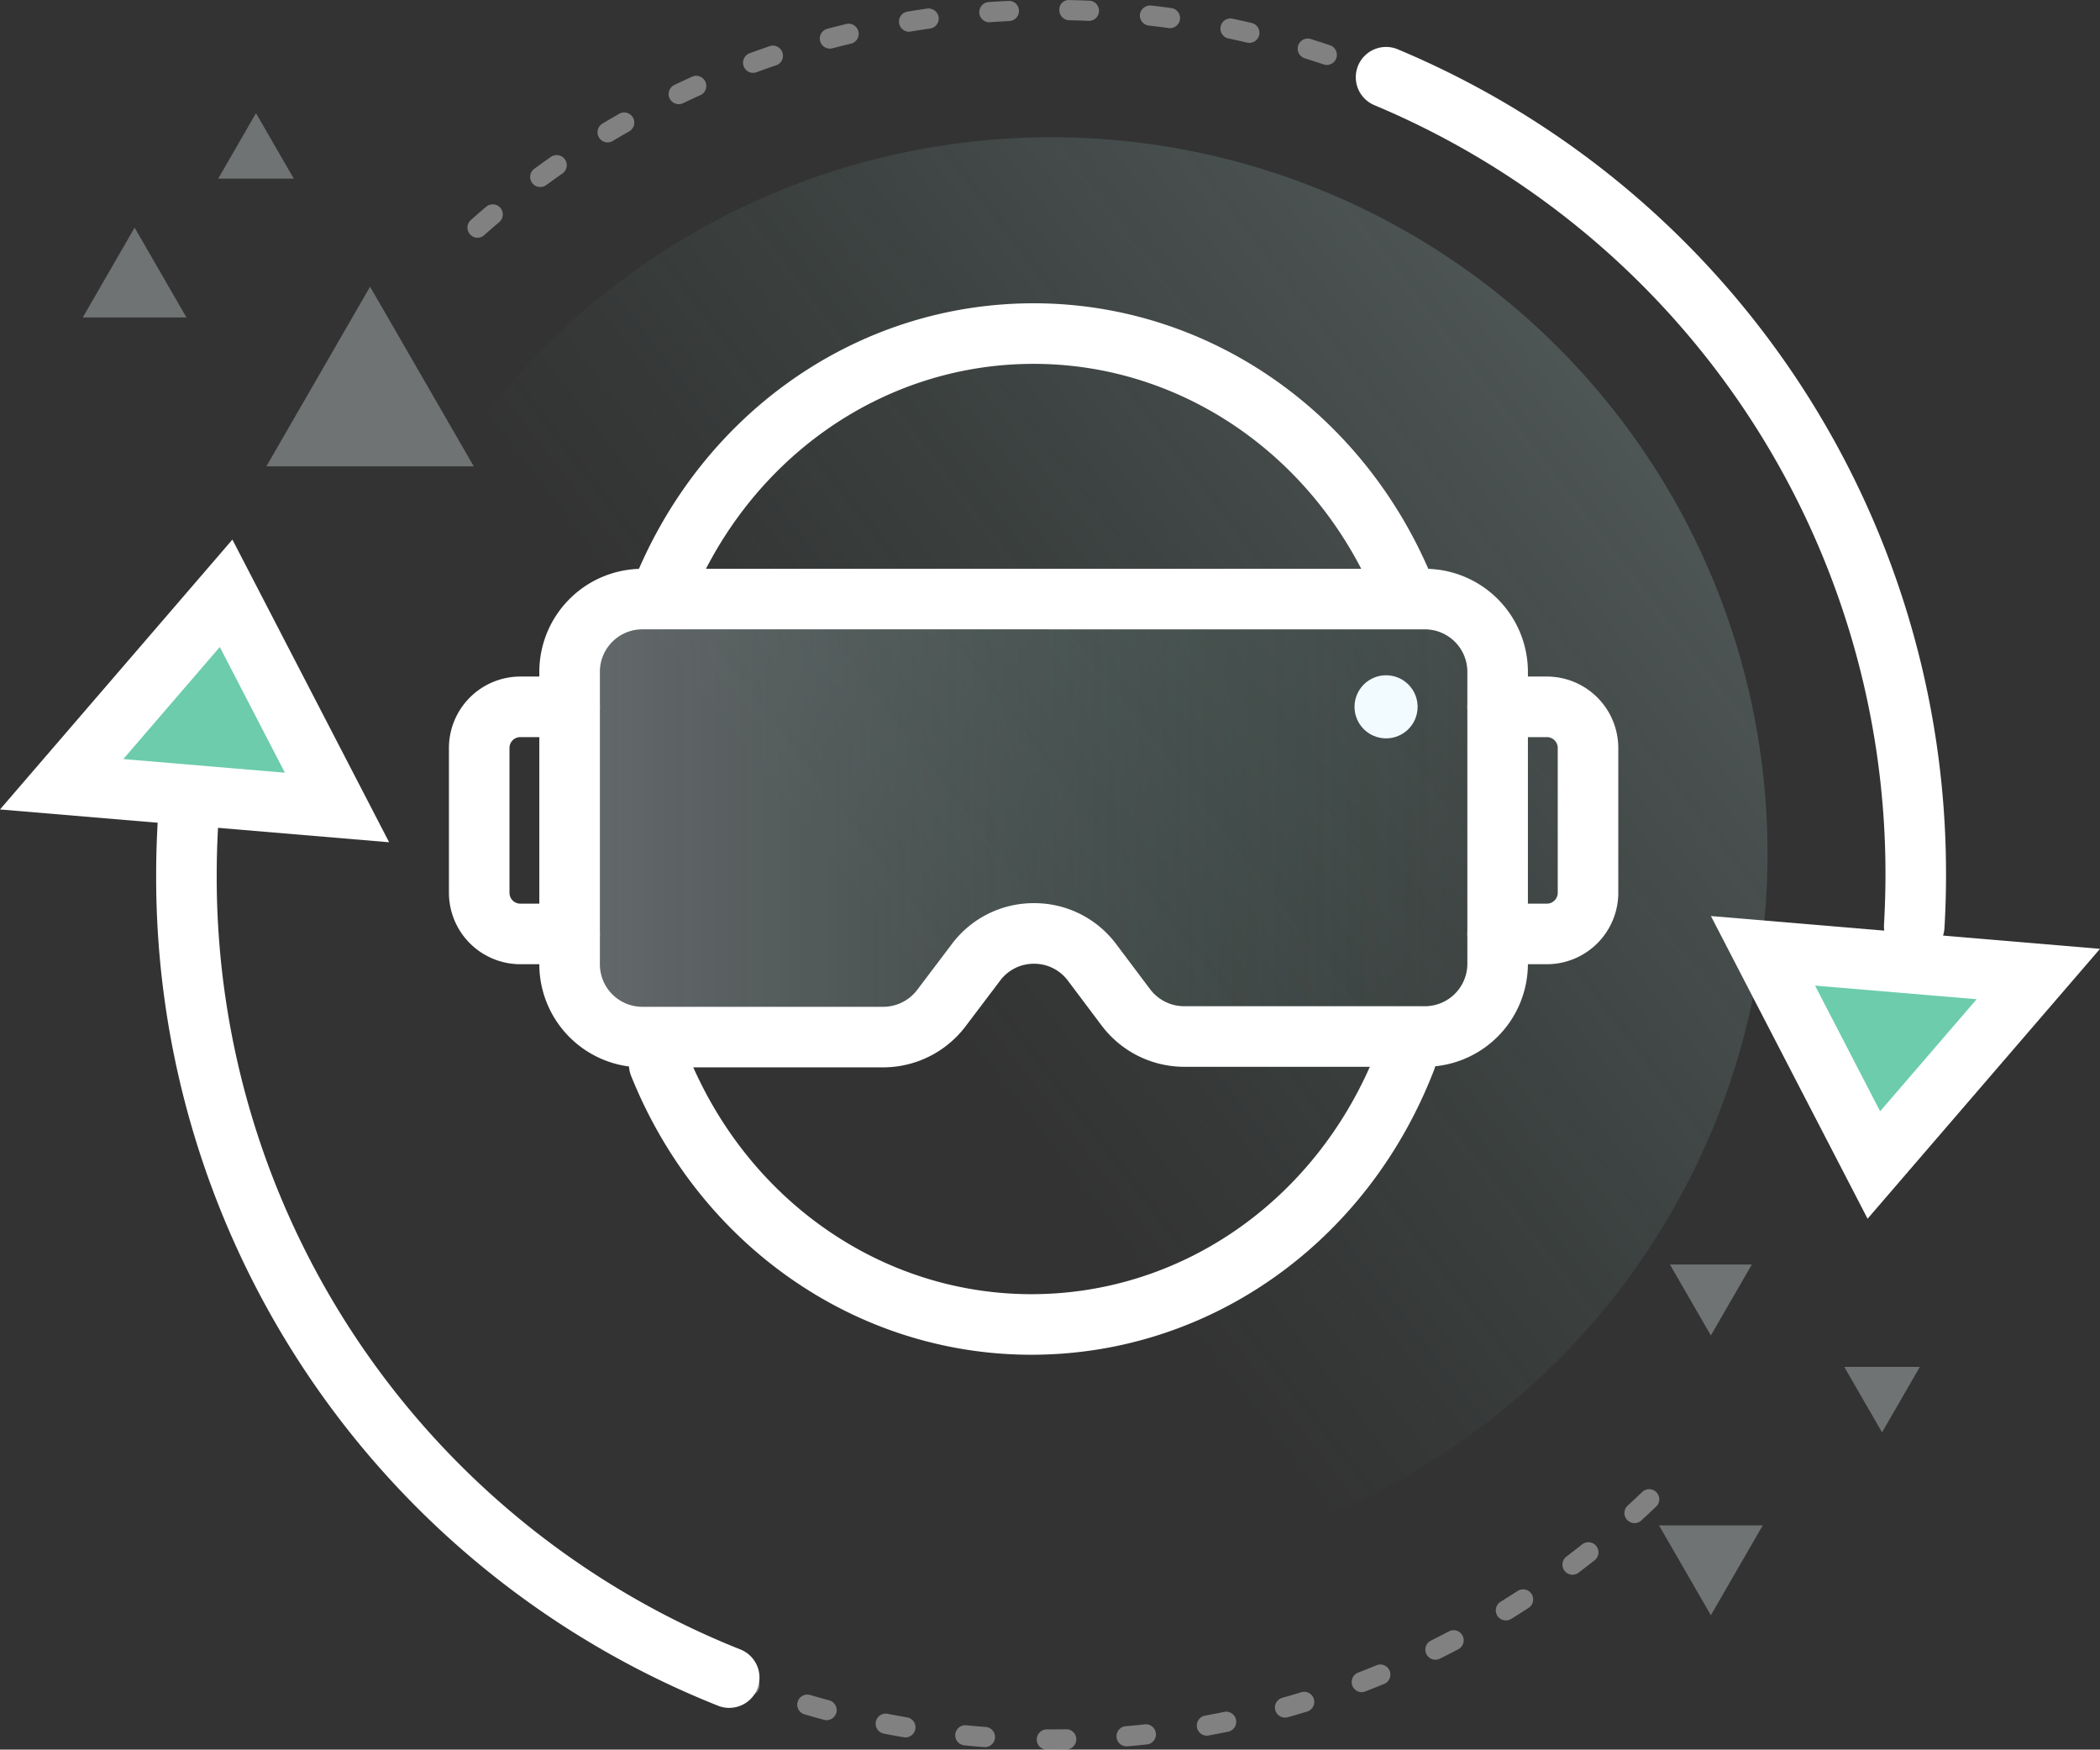 <svg xmlns="http://www.w3.org/2000/svg" xmlns:xlink="http://www.w3.org/1999/xlink" width="227.857" height="189.807" viewBox="0 0 227.857 189.807"><rect x="0" y="0" width="227.857" height="189.807" fill="#333333" stroke="none"/><defs><linearGradient id="a" x1="1.149" y1="-0.001" x2="0.398" y2="0.579" gradientUnits="objectBoundingBox"><stop offset="0" stop-color="#e7f8ff"/><stop offset="1" stop-color="#85dfc7" stop-opacity="0"/></linearGradient><linearGradient id="b" x1="0" y1="0.5" x2="1" y2="0.5" xlink:href="#a"/></defs><g transform="translate(-1012.549 -132.945)"><circle cx="77.736" cy="77.736" r="77.736" transform="translate(1048.861 147.833)" opacity="0.28" fill="url(#a)"/><path d="M1015.6,183.052l29.877,2.519-12.034-23.238Z" transform="translate(3.635 34.973)" fill="#6cccac"/><path d="M1128.849,183.247l-29.877-2.519,12.034,23.238Z" transform="translate(102.849 56.863)" fill="#6cccac"/><path d="M1040.768,170.513v31.734a7.893,7.893,0,0,0,7.893,7.893h26.145a7.893,7.893,0,0,0,6.3-3.134l3.76-4.976a7.892,7.892,0,0,1,12.608.02l3.662,4.875a7.891,7.891,0,0,0,6.312,3.151h26.127a7.891,7.891,0,0,0,7.893-7.893v-31.67a7.893,7.893,0,0,0-7.893-7.893h-84.911A7.894,7.894,0,0,0,1040.768,170.513Z" transform="translate(33.582 35.314)" opacity="0.28" fill="url(#b)"/><path d="M1084.108,234.967l-.572,0a1.1,1.1,0,0,1,.013-2.19h.013l.541,0,1.618-.015a1.067,1.067,0,0,1,1.113,1.08,1.094,1.094,0,0,1-1.077,1.11Zm-7.122-.267c-.031,0-.057,0-.085,0-.738-.057-1.474-.118-2.21-.195a1.094,1.094,0,1,1,.219-2.177c.718.07,1.437.134,2.157.186a1.1,1.1,0,0,1-.081,2.188Zm15.311-.085a1.095,1.095,0,0,1-.094-2.186c.716-.064,1.437-.131,2.15-.212a1.1,1.1,0,0,1,.239,2.179q-1.1.118-2.2.215C1092.364,234.612,1092.331,234.614,1092.3,234.614Zm-24-.972a1.057,1.057,0,0,1-.184-.015c-.731-.125-1.461-.256-2.184-.4a1.094,1.094,0,0,1,.425-2.146q1.058.207,2.122.388a1.095,1.095,0,0,1-.18,2.175Zm32.671-.184a1.1,1.1,0,0,1-.193-2.173c.709-.129,1.415-.265,2.118-.412a1.095,1.095,0,0,1,.445,2.144q-1.081.223-2.173.423A1.153,1.153,0,0,1,1100.965,233.458Zm-41.226-1.686a1.157,1.157,0,0,1-.285-.037q-1.071-.289-2.131-.6a1.095,1.095,0,0,1,.62-2.1c.688.2,1.384.4,2.081.587a1.094,1.094,0,0,1-.285,2.151Zm49.751-.278a1.094,1.094,0,0,1-.3-2.148c.694-.195,1.386-.4,2.07-.607a1.095,1.095,0,0,1,.646,2.092q-1.058.325-2.125.624A1.156,1.156,0,0,1,1109.49,231.493Zm-58.1-2.385a1.044,1.044,0,0,1-.379-.07c-.694-.256-1.38-.523-2.07-.795a1.1,1.1,0,0,1,.808-2.037q1.009.4,2.022.78a1.1,1.1,0,0,1-.381,2.122Zm66.4-.372a1.1,1.1,0,0,1-.392-2.118q1.012-.388,2.008-.8a1.093,1.093,0,0,1,.834,2.021q-1.025.424-2.059.819A1.083,1.083,0,0,1,1117.793,228.736Zm8.011-3.522a1.095,1.095,0,0,1-.488-2.074c.644-.324,1.288-.65,1.925-.986a1.095,1.095,0,1,1,1.022,1.936q-.982.519-1.971,1.007A1.059,1.059,0,0,1,1125.8,225.214Zm7.648-4.26a1.094,1.094,0,0,1-.576-2.026q.92-.572,1.829-1.161a1.094,1.094,0,1,1,1.191,1.835q-.926.6-1.866,1.187A1.108,1.108,0,0,1,1133.452,220.954ZM1140.67,216a1.1,1.1,0,0,1-.661-1.967c.576-.438,1.148-.878,1.713-1.327a1.094,1.094,0,1,1,1.36,1.715q-.867.687-1.75,1.358A1.094,1.094,0,0,1,1140.67,216Zm6.73-5.6a1.1,1.1,0,0,1-.738-1.905q.8-.726,1.579-1.474a1.093,1.093,0,0,1,1.515,1.577q-.8.769-1.618,1.516A1.085,1.085,0,0,1,1147.4,210.4Z" transform="translate(42.493 87.785)" fill="#fff" opacity="0.38" style="isolation:isolate"/><path d="M1140.315,233.96c-.065,0-.129,0-.195-.007a3.282,3.282,0,0,1-3.086-3.471c.1-1.794.158-3.614.158-5.409a90.382,90.382,0,0,0-55.461-83.487,3.285,3.285,0,1,1,2.549-6.056,96.933,96.933,0,0,1,59.482,89.543c0,1.923-.057,3.874-.171,5.795A3.286,3.286,0,0,1,1140.315,233.96Z" transform="translate(79.937 2.766)" fill="#fff"/><path d="M1036.8,158.736a1.1,1.1,0,0,1-.727-1.914c.554-.491,1.112-.977,1.677-1.45a1.093,1.093,0,1,1,1.41,1.671q-.828.7-1.634,1.417A1.09,1.09,0,0,1,1036.8,158.736Zm6.811-5.5a1.094,1.094,0,0,1-.646-1.978q.89-.657,1.8-1.29a1.095,1.095,0,0,1,1.252,1.8q-.887.621-1.759,1.259A1.079,1.079,0,0,1,1043.611,153.235Zm7.3-4.842a1.1,1.1,0,0,1-.563-2.035q.946-.568,1.914-1.115a1.1,1.1,0,0,1,1.078,1.908q-.94.532-1.868,1.086A1.069,1.069,0,0,1,1050.906,148.392Zm7.711-4.144a1.1,1.1,0,0,1-.473-2.083q1-.476,2.008-.933a1.1,1.1,0,0,1,.9,2c-.659.293-1.312.6-1.96.911A1.109,1.109,0,0,1,1058.618,144.249Zm76.768-1.831a1.093,1.093,0,0,1-.412-.079l-.291-.12a1.1,1.1,0,0,1,.865-2.015l.248.105a1.094,1.094,0,0,1-.409,2.109Zm-68.7-1.568a1.1,1.1,0,0,1-.377-2.124q1.038-.378,2.085-.738a1.1,1.1,0,1,1,.705,2.074c-.681.232-1.362.473-2.037.721A1.1,1.1,0,0,1,1066.681,140.85Zm62.283-.856a1.159,1.159,0,0,1-.35-.057c-.683-.232-1.369-.451-2.059-.666a1.1,1.1,0,0,1-.72-1.371,1.084,1.084,0,0,1,1.371-.721q1.061.329,2.109.681a1.1,1.1,0,0,1-.351,2.133Zm-53.937-1.774a1.095,1.095,0,0,1-.281-2.153q1.068-.283,2.146-.541a1.1,1.1,0,0,1,.512,2.131c-.7.169-1.4.344-2.1.528A1.032,1.032,0,0,1,1075.028,138.22Zm45.514-.626a1.091,1.091,0,0,1-.25-.028q-1.051-.25-2.113-.469a1.1,1.1,0,0,1,.449-2.144q1.087.23,2.166.482a1.094,1.094,0,0,1-.252,2.159Zm-36.959-1.207a1.1,1.1,0,0,1-.178-2.177q1.088-.181,2.186-.337a1.115,1.115,0,0,1,1.24.931,1.1,1.1,0,0,1-.931,1.237c-.714.1-1.426.212-2.135.331A1,1,0,0,1,1083.582,136.386Zm28.352-.388a.878.878,0,0,1-.151-.011c-.714-.1-1.43-.188-2.148-.269a1.1,1.1,0,0,1-.966-1.213,1.127,1.127,0,0,1,1.213-.964c.736.085,1.47.177,2.2.278a1.095,1.095,0,0,1-.145,2.179Zm-19.667-.639a1.1,1.1,0,0,1-.074-2.188c.733-.053,1.469-.094,2.205-.129a1.075,1.075,0,0,1,1.143,1.042,1.09,1.09,0,0,1-1.04,1.143c-.718.035-1.437.077-2.155.129C1092.322,135.359,1092.3,135.359,1092.268,135.359Zm10.941-.149h-.046q-1.081-.046-2.164-.07a1.1,1.1,0,0,1-1.075-1.117,1.029,1.029,0,0,1,1.117-1.073q1.11.023,2.216.07a1.1,1.1,0,0,1-.048,2.19Z" transform="translate(27.557 0)" fill="#fff" opacity="0.38" style="isolation:isolate"/><path d="M1082.464,272.412a3.214,3.214,0,0,1-1.224-.239,96.691,96.691,0,0,1-60.954-90.149c0-2.488.1-5.028.289-7.545a3.286,3.286,0,1,1,6.552.5c-.179,2.35-.271,4.722-.271,7.043a90.156,90.156,0,0,0,56.83,84.054,3.285,3.285,0,0,1-1.222,6.334Z" transform="translate(9.207 45.815)" fill="#fff"/><path d="M1054.771,192.51l-42.222-3.559,25.216-29.277Zm-28.843-9.025,17.533,1.48-7.063-13.64Z" transform="translate(0 31.808)" fill="#fff"/><path d="M1114.314,211.158l-17-32.836,42.218,3.559Zm-5.7-25.289,7.061,13.637,10.471-12.159Z" transform="translate(100.874 54)" fill="#fff"/><path d="M1076.592,215.21h-26.147a11.19,11.19,0,0,1-11.176-11.178V172.3a11.188,11.188,0,0,1,11.176-11.178h84.913a11.188,11.188,0,0,1,11.176,11.178v31.673a11.188,11.188,0,0,1-11.176,11.176h-26.13a11.23,11.23,0,0,1-8.938-4.466l-3.662-4.873a4.573,4.573,0,0,0-3.679-1.842h-.007a4.554,4.554,0,0,0-3.673,1.831l-3.762,4.974A11.235,11.235,0,0,1,1076.592,215.21Zm-26.147-47.52a4.61,4.61,0,0,0-4.605,4.608v31.734a4.612,4.612,0,0,0,4.605,4.608h26.147a4.63,4.63,0,0,0,3.675-1.831l3.76-4.974a11.081,11.081,0,0,1,8.916-4.439h.018a11.084,11.084,0,0,1,8.92,4.468l3.662,4.871a4.633,4.633,0,0,0,3.686,1.842h26.13a4.61,4.61,0,0,0,4.605-4.606V172.3a4.61,4.61,0,0,0-4.605-4.608Z" transform="translate(31.798 33.529)" fill="#fff"/><path d="M1047.883,197.667h-5.344a7.756,7.756,0,0,1-7.748-7.746V174.205a7.756,7.756,0,0,1,7.748-7.746h5.344a3.285,3.285,0,1,1,0,6.57h-5.344a1.178,1.178,0,0,0-1.178,1.176v15.716a1.178,1.178,0,0,0,1.178,1.176h5.344a3.285,3.285,0,1,1,0,6.57Z" transform="translate(26.469 39.882)" fill="#fff"/><path d="M1093.876,197.667h-5.344a3.285,3.285,0,0,1,0-6.57h5.344a1.18,1.18,0,0,0,1.178-1.176V174.205a1.18,1.18,0,0,0-1.178-1.176h-5.344a3.285,3.285,0,0,1,0-6.57h5.344a7.756,7.756,0,0,1,7.748,7.746v15.716A7.756,7.756,0,0,1,1093.876,197.667Z" transform="translate(86.515 39.882)" fill="#fff"/><path d="M1046.995,183.334a3.282,3.282,0,0,1-3.064-4.468c7.24-18.769,24.386-30.9,43.685-30.9,19,0,36.048,11.875,43.429,30.247a3.284,3.284,0,1,1-6.095,2.451c-6.375-15.874-21.031-26.127-37.334-26.127-16.559,0-31.3,10.477-37.557,26.69A3.28,3.28,0,0,1,1046.995,183.334Z" transform="translate(37.084 17.881)" fill="#fff"/><path d="M1087.376,219.27c-19,0-36.048-11.872-43.429-30.247a3.286,3.286,0,0,1,6.1-2.451c6.375,15.871,21.029,26.127,37.332,26.127,16.564,0,31.3-10.477,37.557-26.692a3.285,3.285,0,0,1,6.13,2.365C1123.825,207.142,1106.677,219.27,1087.376,219.27Z" transform="translate(37.083 60.646)" fill="#fff"/><path d="M1037,147.147l-11.251,19.487h22.5Z" transform="translate(15.704 16.9)" fill="#f2fbff" opacity="0.32" style="isolation:isolate"/><path d="M1022.275,144.222l-5.625,9.744H1027.9Z" transform="translate(4.88 13.419)" fill="#f2fbff" opacity="0.32" style="isolation:isolate"/><path d="M1027.46,138.552l-4.1,7.1h8.2Z" transform="translate(12.865 6.672)" fill="#f2fbff" opacity="0.32" style="isolation:isolate"/><path d="M1099.726,203.279l4.442-7.694h-8.885Z" transform="translate(98.459 74.544)" fill="#f2fbff" opacity="0.32" style="isolation:isolate"/><path d="M1100.369,218.252l5.625-9.744h-11.251Z" transform="translate(97.816 89.924)" fill="#f2fbff" opacity="0.32" style="isolation:isolate"/><path d="M1108.021,207.758l4.1-7.1h-8.2Z" transform="translate(108.737 80.577)" fill="#f2fbff" opacity="0.32" style="isolation:isolate"/><circle cx="3.423" cy="3.423" r="3.423" transform="translate(1159.519 206.202)" fill="#f2fbff"/></g></svg>